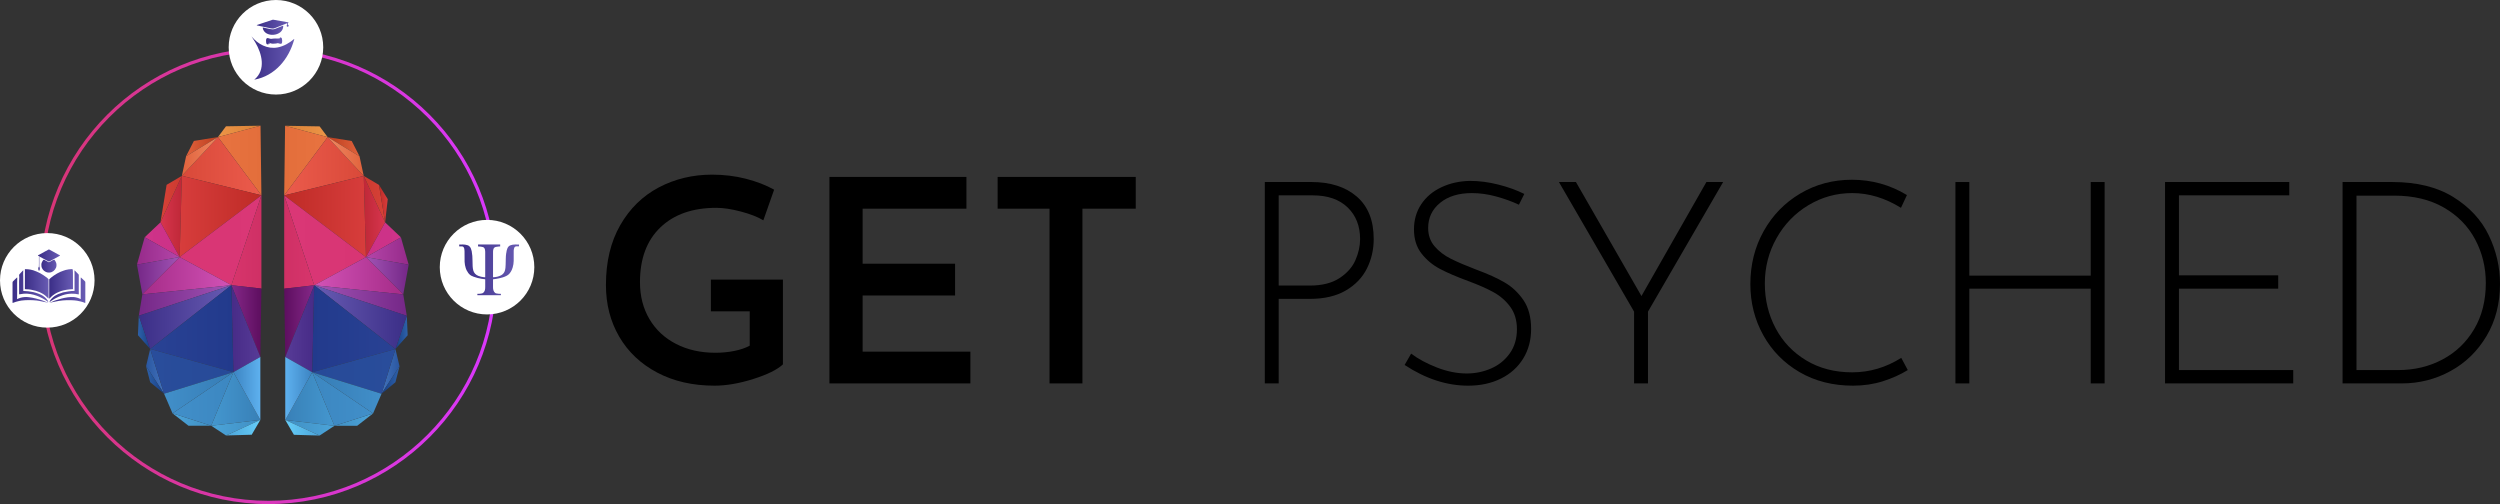 <?xml version="1.0" encoding="UTF-8"?>
<svg id="Layer_2" data-name="Layer 2" xmlns="http://www.w3.org/2000/svg" xmlns:xlink="http://www.w3.org/1999/xlink" viewBox="0 0 760.287 153.295">
  <rect x="0" y="0" width="760.287" height="153.295" fill="#333333" stroke="none"/>
  <defs>
    <linearGradient id="linear-gradient" x1="41.954" y1="101.064" x2="45.666" y2="101.064" gradientUnits="userSpaceOnUse">
      <stop offset="0" stop-color="#2e62aa"/>
      <stop offset="1" stop-color="#173e85"/>
    </linearGradient>
    <linearGradient id="linear-gradient-2" x1="44.429" y1="112.922" x2="49.894" y2="112.922" gradientUnits="userSpaceOnUse">
      <stop offset="0" stop-color="#2a57a1"/>
      <stop offset="1" stop-color="#4272bb"/>
    </linearGradient>
    <linearGradient id="linear-gradient-3" x1="44.429" y1="115.538" x2="49.894" y2="115.538" xlink:href="#linear-gradient"/>
    <linearGradient id="linear-gradient-4" x1="66.288" y1="39.949" x2="79.228" y2="39.949" gradientUnits="userSpaceOnUse">
      <stop offset="0" stop-color="#ed9547"/>
      <stop offset="1" stop-color="#d98136"/>
    </linearGradient>
    <linearGradient id="linear-gradient-5" x1="66.288" y1="48.81" x2="79.499" y2="48.81" gradientUnits="userSpaceOnUse">
      <stop offset="0" stop-color="#e87340"/>
      <stop offset="1" stop-color="#e36e3b"/>
    </linearGradient>
    <linearGradient id="linear-gradient-6" x1="55.306" y1="50.533" x2="79.499" y2="50.533" gradientUnits="userSpaceOnUse">
      <stop offset="0" stop-color="#d94939"/>
      <stop offset="1" stop-color="#eb5b4c"/>
    </linearGradient>
    <linearGradient id="linear-gradient-7" x1="56.595" y1="44.585" x2="66.288" y2="44.585" gradientUnits="userSpaceOnUse">
      <stop offset="0" stop-color="#e1623c"/>
      <stop offset="1" stop-color="#ba3d1e"/>
    </linearGradient>
    <linearGradient id="linear-gradient-8" x1="55.306" y1="47.575" x2="66.288" y2="47.575" gradientUnits="userSpaceOnUse">
      <stop offset="0" stop-color="#e1623c"/>
      <stop offset="1" stop-color="#ee8861"/>
    </linearGradient>
    <linearGradient id="linear-gradient-9" x1="48.81" y1="65.826" x2="55.306" y2="65.826" gradientUnits="userSpaceOnUse">
      <stop offset="0" stop-color="#d7354e"/>
      <stop offset="1" stop-color="#bf2837"/>
    </linearGradient>
    <linearGradient id="linear-gradient-10" x1="48.81" y1="60.541" x2="55.306" y2="60.541" gradientUnits="userSpaceOnUse">
      <stop offset="0" stop-color="#d64238"/>
      <stop offset="1" stop-color="#cc392f"/>
    </linearGradient>
    <linearGradient id="linear-gradient-11" x1="44.003" y1="72.889" x2="54.636" y2="72.889" gradientUnits="userSpaceOnUse">
      <stop offset="0" stop-color="#ce3389"/>
      <stop offset="1" stop-color="#cc3187"/>
    </linearGradient>
    <linearGradient id="linear-gradient-12" x1="54.636" y1="65.826" x2="79.499" y2="65.826" gradientUnits="userSpaceOnUse">
      <stop offset="0" stop-color="#d73d3c"/>
      <stop offset="1" stop-color="#be2b26"/>
    </linearGradient>
    <linearGradient id="linear-gradient-13" x1="54.636" y1="73.063" x2="79.499" y2="73.063" gradientUnits="userSpaceOnUse">
      <stop offset="0" stop-color="#d83574"/>
      <stop offset="1" stop-color="#da3776"/>
    </linearGradient>
    <linearGradient id="linear-gradient-14" x1="70.361" y1="73.579" x2="79.499" y2="73.579" gradientUnits="userSpaceOnUse">
      <stop offset="0" stop-color="#d7356c"/>
      <stop offset="1" stop-color="#cf3065"/>
    </linearGradient>
    <linearGradient id="linear-gradient-15" x1="41.644" y1="76.311" x2="54.636" y2="76.311" gradientUnits="userSpaceOnUse">
      <stop offset="0" stop-color="#962a8a"/>
      <stop offset="1" stop-color="#b446a9"/>
    </linearGradient>
    <linearGradient id="linear-gradient-16" x1="41.644" y1="83.844" x2="54.636" y2="83.844" gradientUnits="userSpaceOnUse">
      <stop offset="0" stop-color="#752787"/>
      <stop offset="1" stop-color="#a154b5"/>
    </linearGradient>
    <linearGradient id="linear-gradient-17" x1="43.294" y1="83.844" x2="70.361" y2="83.844" gradientUnits="userSpaceOnUse">
      <stop offset="0" stop-color="#a52b88"/>
      <stop offset="1" stop-color="#d253b6"/>
    </linearGradient>
    <linearGradient id="linear-gradient-18" x1="42.211" y1="91.372" x2="70.361" y2="91.372" xlink:href="#linear-gradient-16"/>
    <linearGradient id="linear-gradient-19" x1="42.211" y1="96.424" x2="70.361" y2="96.424" gradientUnits="userSpaceOnUse">
      <stop offset="0" stop-color="#3b2e87"/>
      <stop offset="1" stop-color="#685bb3"/>
    </linearGradient>
    <linearGradient id="linear-gradient-20" x1="70.361" y1="97.636" x2="79.499" y2="97.636" gradientUnits="userSpaceOnUse">
      <stop offset="0" stop-color="#852888"/>
      <stop offset="1" stop-color="#5d0e5f"/>
    </linearGradient>
    <linearGradient id="linear-gradient-21" x1="70.361" y1="99.956" x2="79.177" y2="99.956" gradientUnits="userSpaceOnUse">
      <stop offset="0" stop-color="#472b87"/>
      <stop offset="1" stop-color="#573b97"/>
    </linearGradient>
    <linearGradient id="linear-gradient-22" x1="45.666" y1="99.956" x2="70.979" y2="99.956" gradientUnits="userSpaceOnUse">
      <stop offset="0" stop-color="#294294"/>
      <stop offset="1" stop-color="#223a8c"/>
    </linearGradient>
    <linearGradient id="linear-gradient-23" x1="45.666" y1="112.922" x2="70.979" y2="112.922" gradientUnits="userSpaceOnUse">
      <stop offset="0" stop-color="#294d9b"/>
      <stop offset="1" stop-color="#274a98"/>
    </linearGradient>
    <linearGradient id="linear-gradient-24" x1="49.893" y1="119.444" x2="70.979" y2="119.444" gradientUnits="userSpaceOnUse">
      <stop offset="0" stop-color="#418fc9"/>
      <stop offset="1" stop-color="#367cb5"/>
    </linearGradient>
    <linearGradient id="linear-gradient-25" x1="52.471" y1="127.59" x2="64.226" y2="127.59" gradientUnits="userSpaceOnUse">
      <stop offset="0" stop-color="#4ba4d9"/>
      <stop offset="1" stop-color="#408fc3"/>
    </linearGradient>
    <linearGradient id="linear-gradient-26" x1="52.471" y1="121.326" x2="70.979" y2="121.326" gradientUnits="userSpaceOnUse">
      <stop offset="0" stop-color="#418fc9"/>
      <stop offset="1" stop-color="#3c87c1"/>
    </linearGradient>
    <linearGradient id="linear-gradient-27" x1="64.226" y1="121.326" x2="79.177" y2="121.326" gradientUnits="userSpaceOnUse">
      <stop offset="0" stop-color="#4497cf"/>
      <stop offset="1" stop-color="#3880b7"/>
    </linearGradient>
    <linearGradient id="linear-gradient-28" x1="64.226" y1="130.064" x2="79.177" y2="130.064" xlink:href="#linear-gradient-25"/>
    <linearGradient id="linear-gradient-29" x1="68.737" y1="130.064" x2="79.177" y2="130.064" gradientUnits="userSpaceOnUse">
      <stop offset="0" stop-color="#4ba4d9"/>
      <stop offset="1" stop-color="#66cef9"/>
    </linearGradient>
    <linearGradient id="linear-gradient-30" x1="70.979" y1="118.116" x2="79.177" y2="118.116" gradientUnits="userSpaceOnUse">
      <stop offset="0" stop-color="#3c84c2"/>
      <stop offset="1" stop-color="#5eb1ef"/>
    </linearGradient>
    <linearGradient id="linear-gradient-31" x1="1240.406" y1="39.973" x2="1253.347" y2="39.973" gradientTransform="translate(1340.046) rotate(-180) scale(1 -1)" xlink:href="#linear-gradient-4"/>
    <linearGradient id="linear-gradient-32" x1="1240.406" y1="48.834" x2="1253.618" y2="48.834" gradientTransform="translate(1340.046) rotate(-180) scale(1 -1)" xlink:href="#linear-gradient-5"/>
    <linearGradient id="linear-gradient-33" x1="1229.425" y1="50.557" x2="1253.618" y2="50.557" gradientTransform="translate(1340.046) rotate(-180) scale(1 -1)" xlink:href="#linear-gradient-6"/>
    <linearGradient id="linear-gradient-34" x1="1230.714" y1="44.609" x2="1240.406" y2="44.609" gradientTransform="translate(1340.046) rotate(-180) scale(1 -1)" xlink:href="#linear-gradient-7"/>
    <linearGradient id="linear-gradient-35" x1="1229.425" y1="47.599" x2="1240.406" y2="47.599" gradientTransform="translate(1340.046) rotate(-180) scale(1 -1)" xlink:href="#linear-gradient-8"/>
    <linearGradient id="linear-gradient-36" x1="1222.929" y1="65.85" x2="1229.425" y2="65.85" gradientTransform="translate(1340.046) rotate(-180) scale(1 -1)" xlink:href="#linear-gradient-9"/>
    <linearGradient id="linear-gradient-37" x1="1222.929" y1="60.566" x2="1229.425" y2="60.566" gradientTransform="translate(1340.046) rotate(-180) scale(1 -1)" xlink:href="#linear-gradient-10"/>
    <linearGradient id="linear-gradient-38" x1="1222.123" y1="61.932" x2="1224.785" y2="61.932" gradientTransform="translate(1340.046) rotate(-180) scale(1 -1)" xlink:href="#linear-gradient-12"/>
    <linearGradient id="linear-gradient-39" x1="1218.121" y1="72.913" x2="1228.755" y2="72.913" gradientTransform="translate(1340.046) rotate(-180) scale(1 -1)" xlink:href="#linear-gradient-11"/>
    <linearGradient id="linear-gradient-40" x1="1228.755" y1="65.85" x2="1253.618" y2="65.85" gradientTransform="translate(1340.046) rotate(-180) scale(1 -1)" xlink:href="#linear-gradient-12"/>
    <linearGradient id="linear-gradient-41" x1="1228.755" y1="73.087" x2="1253.618" y2="73.087" gradientTransform="translate(1340.046) rotate(-180) scale(1 -1)" xlink:href="#linear-gradient-13"/>
    <linearGradient id="linear-gradient-42" x1="1244.479" y1="73.603" x2="1253.618" y2="73.603" gradientTransform="translate(1340.046) rotate(-180) scale(1 -1)" xlink:href="#linear-gradient-14"/>
    <linearGradient id="linear-gradient-43" x1="1215.763" y1="76.335" x2="1228.755" y2="76.335" gradientTransform="translate(1340.046) rotate(-180) scale(1 -1)" xlink:href="#linear-gradient-15"/>
    <linearGradient id="linear-gradient-44" x1="1215.763" y1="83.869" x2="1228.755" y2="83.869" gradientTransform="translate(1340.046) rotate(-180) scale(1 -1)" xlink:href="#linear-gradient-16"/>
    <linearGradient id="linear-gradient-45" x1="1217.412" y1="83.869" x2="1244.479" y2="83.869" gradientTransform="translate(1340.046) rotate(-180) scale(1 -1)" xlink:href="#linear-gradient-17"/>
    <linearGradient id="linear-gradient-46" x1="1216.33" y1="91.396" x2="1244.479" y2="91.396" gradientTransform="translate(1340.046) rotate(-180) scale(1 -1)" xlink:href="#linear-gradient-16"/>
    <linearGradient id="linear-gradient-47" x1="1216.072" y1="101.088" x2="1219.784" y2="101.088" gradientTransform="translate(1340.046) rotate(-180) scale(1 -1)" xlink:href="#linear-gradient"/>
    <linearGradient id="linear-gradient-48" x1="1216.33" y1="96.448" x2="1244.479" y2="96.448" gradientTransform="translate(1340.046) rotate(-180) scale(1 -1)" xlink:href="#linear-gradient-19"/>
    <linearGradient id="linear-gradient-49" x1="1244.479" y1="97.66" x2="1253.618" y2="97.66" gradientTransform="translate(1340.046) rotate(-180) scale(1 -1)" xlink:href="#linear-gradient-20"/>
    <linearGradient id="linear-gradient-50" x1="1244.479" y1="99.98" x2="1253.295" y2="99.98" gradientTransform="translate(1340.046) rotate(-180) scale(1 -1)" xlink:href="#linear-gradient-21"/>
    <linearGradient id="linear-gradient-51" x1="1219.784" y1="99.98" x2="1245.098" y2="99.98" gradientTransform="translate(1340.046) rotate(-180) scale(1 -1)" xlink:href="#linear-gradient-22"/>
    <linearGradient id="linear-gradient-52" x1="1218.547" y1="112.946" x2="1224.012" y2="112.946" gradientTransform="translate(1340.046) rotate(-180) scale(1 -1)" xlink:href="#linear-gradient-2"/>
    <linearGradient id="linear-gradient-53" x1="1218.547" y1="115.563" x2="1224.012" y2="115.563" gradientTransform="translate(1340.046) rotate(-180) scale(1 -1)" xlink:href="#linear-gradient"/>
    <linearGradient id="linear-gradient-54" x1="1219.784" y1="112.946" x2="1245.098" y2="112.946" gradientTransform="translate(1340.046) rotate(-180) scale(1 -1)" xlink:href="#linear-gradient-23"/>
    <linearGradient id="linear-gradient-55" x1="1224.012" y1="119.468" x2="1245.098" y2="119.468" gradientTransform="translate(1340.046) rotate(-180) scale(1 -1)" xlink:href="#linear-gradient-24"/>
    <linearGradient id="linear-gradient-56" x1="1226.589" y1="127.614" x2="1238.344" y2="127.614" gradientTransform="translate(1340.046) rotate(-180) scale(1 -1)" xlink:href="#linear-gradient-25"/>
    <linearGradient id="linear-gradient-57" x1="1226.589" y1="121.35" x2="1245.098" y2="121.35" gradientTransform="translate(1340.046) rotate(-180) scale(1 -1)" xlink:href="#linear-gradient-26"/>
    <linearGradient id="linear-gradient-58" x1="1238.344" y1="121.35" x2="1253.295" y2="121.35" gradientTransform="translate(1340.046) rotate(-180) scale(1 -1)" xlink:href="#linear-gradient-27"/>
    <linearGradient id="linear-gradient-59" x1="1238.344" y1="130.088" x2="1253.295" y2="130.088" gradientTransform="translate(1340.046) rotate(-180) scale(1 -1)" xlink:href="#linear-gradient-25"/>
    <linearGradient id="linear-gradient-60" x1="1242.855" y1="130.088" x2="1253.295" y2="130.088" gradientTransform="translate(1340.046) rotate(-180) scale(1 -1)" xlink:href="#linear-gradient-29"/>
    <linearGradient id="linear-gradient-61" x1="1245.098" y1="118.14" x2="1253.295" y2="118.14" gradientTransform="translate(1340.046) rotate(-180) scale(1 -1)" xlink:href="#linear-gradient-30"/>
    <linearGradient id="Degradado_sin_nombre_5" data-name="Degradado sin nombre 5" x1="12.253" y1="83.923" x2="151" y2="83.923" gradientUnits="userSpaceOnUse">
      <stop offset="0" stop-color="#d83574"/>
      <stop offset="1" stop-color="#da37ff"/>
    </linearGradient>
    <linearGradient id="linear-gradient-62" x1="11.52" y1="77.698" x2="18.256" y2="77.698" xlink:href="#linear-gradient-19"/>
    <linearGradient id="linear-gradient-63" x1="12.577" y1="80.943" x2="17.182" y2="80.943" xlink:href="#linear-gradient-19"/>
    <linearGradient id="linear-gradient-64" x1="14.957" y1="86.338" x2="22.189" y2="86.338" xlink:href="#linear-gradient-19"/>
    <linearGradient id="linear-gradient-65" x1="7.567" y1="86.316" x2="14.784" y2="86.316" xlink:href="#linear-gradient-19"/>
    <linearGradient id="linear-gradient-66" x1="3.81" y1="87.168" x2="14.653" y2="87.168" xlink:href="#linear-gradient-19"/>
    <linearGradient id="linear-gradient-67" x1="15.064" y1="87.072" x2="23.972" y2="87.072" xlink:href="#linear-gradient-19"/>
    <linearGradient id="linear-gradient-68" x1="15.165" y1="88.252" x2="25.955" y2="88.252" xlink:href="#linear-gradient-19"/>
    <linearGradient id="linear-gradient-69" x1="11.621" y1="80.188" x2="12.145" y2="80.188" xlink:href="#linear-gradient-19"/>
    <linearGradient id="linear-gradient-70" x1="139.658" y1="82.06" x2="157.845" y2="82.06" xlink:href="#linear-gradient-19"/>
    <linearGradient id="linear-gradient-71" x1="78.057" y1="7.339" x2="87.789" y2="7.339" xlink:href="#linear-gradient-19"/>
    <linearGradient id="linear-gradient-72" x1="79.89" y1="9.209" x2="86.142" y2="9.209" xlink:href="#linear-gradient-19"/>
    <linearGradient id="linear-gradient-73" x1="76.486" y1="17.648" x2="89.486" y2="17.648" xlink:href="#linear-gradient-19"/>
    <linearGradient id="linear-gradient-74" x1="80.917" y1="12.445" x2="85.82" y2="12.445" xlink:href="#linear-gradient-19"/>
  </defs>
  <g id="Capa_1" data-name="Capa 1">
    <g>
      <g>
        <g>
          <polygon points="42.212 96.012 41.954 101.941 45.666 106.117 42.212 96.012" fill="url(#linear-gradient)"/>
          <g>
            <polygon points="45.666 106.117 44.429 111.35 49.894 119.727 45.666 106.117" fill="url(#linear-gradient-2)"/>
            <polygon points="44.429 111.35 45.666 116.222 49.894 119.727 44.429 111.35" fill="url(#linear-gradient-3)"/>
          </g>
          <g>
            <g>
              <polygon points="68.719 38.412 66.288 41.672 79.228 38.225 68.719 38.412" fill="url(#linear-gradient-4)"/>
              <polygon points="66.288 41.672 79.499 59.394 79.228 38.225 66.288 41.672" fill="url(#linear-gradient-5)"/>
              <polygon points="66.288 41.672 55.306 53.478 79.499 59.394 66.288 41.672" fill="url(#linear-gradient-6)"/>
              <polygon points="58.967 42.858 56.595 47.498 66.288 41.672 58.967 42.858" fill="url(#linear-gradient-7)"/>
              <polygon points="55.306 53.478 66.288 41.672 56.595 47.498 55.306 53.478" fill="url(#linear-gradient-8)"/>
              <polygon points="55.306 53.478 48.81 67.605 54.636 78.173 55.306 53.478" fill="url(#linear-gradient-9)"/>
              <polygon points="55.306 53.478 50.666 56.211 48.81 67.605 55.306 53.478" fill="url(#linear-gradient-10)"/>
              <polygon points="48.81 67.605 44.003 72.154 54.636 78.173 48.81 67.605" fill="url(#linear-gradient-11)"/>
              <polygon points="55.306 53.478 54.636 78.173 79.499 59.394 55.306 53.478" fill="url(#linear-gradient-12)"/>
              <polygon points="79.499 59.394 70.361 86.732 54.636 78.173 79.499 59.394" fill="url(#linear-gradient-13)"/>
              <polygon points="79.499 59.394 79.499 87.763 70.361 86.732 79.499 59.394" fill="url(#linear-gradient-14)"/>
              <polygon points="44.003 72.154 41.644 80.468 54.636 78.173 44.003 72.154" fill="url(#linear-gradient-15)"/>
              <polygon points="43.294 89.516 41.644 80.468 54.636 78.173 43.294 89.516" fill="url(#linear-gradient-16)"/>
              <polygon points="70.361 86.732 43.294 89.516 54.636 78.173 70.361 86.732" fill="url(#linear-gradient-17)"/>
              <polygon points="42.211 96.012 70.361 86.732 43.294 89.516 42.211 96.012" fill="url(#linear-gradient-18)"/>
              <polygon points="70.361 86.732 45.666 106.117 42.211 96.012 70.361 86.732" fill="url(#linear-gradient-19)"/>
              <polygon points="70.361 86.732 79.177 108.54 79.499 87.763 70.361 86.732" fill="url(#linear-gradient-20)"/>
              <polygon points="70.361 86.732 70.979 113.18 79.177 108.54 70.361 86.732" fill="url(#linear-gradient-21)"/>
              <polygon points="45.666 106.117 70.979 113.18 70.361 86.732 45.666 106.117" fill="url(#linear-gradient-22)"/>
              <polygon points="70.979 113.18 49.893 119.727 45.666 106.117 70.979 113.18" fill="url(#linear-gradient-23)"/>
              <polygon points="52.471 125.708 70.979 113.18 49.893 119.727 52.471 125.708" fill="url(#linear-gradient-24)"/>
              <polygon points="52.471 125.708 57.317 129.471 64.226 129.471 52.471 125.708" fill="url(#linear-gradient-25)"/>
              <polygon points="70.979 113.18 64.226 129.471 52.471 125.708 70.979 113.18" fill="url(#linear-gradient-26)"/>
              <polygon points="64.226 129.471 79.177 127.693 70.979 113.18 64.226 129.471" fill="url(#linear-gradient-27)"/>
              <polygon points="64.226 129.471 68.737 132.436 79.177 127.693 64.226 129.471" fill="url(#linear-gradient-28)"/>
              <polygon points="68.737 132.436 76.547 132.204 79.177 127.693 68.737 132.436" fill="url(#linear-gradient-29)"/>
              <polygon points="79.177 127.693 79.177 108.54 70.979 113.18 79.177 127.693" fill="url(#linear-gradient-30)"/>
            </g>
            <g>
              <polygon points="97.209 38.436 99.64 41.696 86.7 38.249 97.209 38.436" fill="url(#linear-gradient-31)"/>
              <polygon points="99.64 41.696 86.429 59.418 86.7 38.249 99.64 41.696" fill="url(#linear-gradient-32)"/>
              <polygon points="99.64 41.696 110.621 53.502 86.429 59.418 99.64 41.696" fill="url(#linear-gradient-33)"/>
              <polygon points="106.961 42.882 109.332 47.522 99.64 41.696 106.961 42.882" fill="url(#linear-gradient-34)"/>
              <polygon points="110.621 53.502 99.64 41.696 109.332 47.522 110.621 53.502" fill="url(#linear-gradient-35)"/>
              <polygon points="110.621 53.502 117.117 67.629 111.292 78.198 110.621 53.502" fill="url(#linear-gradient-36)"/>
              <polygon points="110.621 53.502 115.261 56.235 117.117 67.629 110.621 53.502" fill="url(#linear-gradient-37)"/>
              <polygon points="115.261 56.235 117.923 60.566 117.117 67.629 115.261 56.235" fill="url(#linear-gradient-38)"/>
              <polygon points="117.117 67.629 121.925 72.178 111.292 78.198 117.117 67.629" fill="url(#linear-gradient-39)"/>
              <polygon points="110.621 53.502 111.292 78.198 86.429 59.418 110.621 53.502" fill="url(#linear-gradient-40)"/>
              <polygon points="86.429 59.418 95.567 86.756 111.292 78.198 86.429 59.418" fill="url(#linear-gradient-41)"/>
              <polygon points="86.429 59.418 86.429 87.787 95.567 86.756 86.429 59.418" fill="url(#linear-gradient-42)"/>
              <polygon points="121.925 72.178 124.284 80.492 111.292 78.198 121.925 72.178" fill="url(#linear-gradient-43)"/>
              <polygon points="122.634 89.54 124.284 80.492 111.292 78.198 122.634 89.54" fill="url(#linear-gradient-44)"/>
              <polygon points="95.567 86.756 122.634 89.54 111.292 78.198 95.567 86.756" fill="url(#linear-gradient-45)"/>
              <polygon points="123.717 96.036 95.567 86.756 122.634 89.54 123.717 96.036" fill="url(#linear-gradient-46)"/>
              <polygon points="123.717 96.036 123.974 101.965 120.262 106.141 123.717 96.036" fill="url(#linear-gradient-47)"/>
              <polygon points="95.567 86.756 120.262 106.141 123.717 96.036 95.567 86.756" fill="url(#linear-gradient-48)"/>
              <polygon points="95.567 86.756 86.751 108.564 86.429 87.787 95.567 86.756" fill="url(#linear-gradient-49)"/>
              <polygon points="95.567 86.756 94.948 113.204 86.751 108.564 95.567 86.756" fill="url(#linear-gradient-50)"/>
              <polygon points="120.262 106.141 94.948 113.204 95.567 86.756 120.262 106.141" fill="url(#linear-gradient-51)"/>
              <polygon points="120.262 106.141 121.5 111.374 116.035 119.751 120.262 106.141" fill="url(#linear-gradient-52)"/>
              <polygon points="121.5 111.374 120.262 116.246 116.035 119.751 121.5 111.374" fill="url(#linear-gradient-53)"/>
              <polygon points="94.948 113.204 116.035 119.751 120.262 106.141 94.948 113.204" fill="url(#linear-gradient-54)"/>
              <polygon points="113.457 125.732 94.948 113.204 116.035 119.751 113.457 125.732" fill="url(#linear-gradient-55)"/>
              <polygon points="113.457 125.732 108.611 129.495 101.702 129.495 113.457 125.732" fill="url(#linear-gradient-56)"/>
              <polygon points="94.948 113.204 101.702 129.495 113.457 125.732 94.948 113.204" fill="url(#linear-gradient-57)"/>
              <polygon points="101.702 129.495 86.751 127.717 94.948 113.204 101.702 129.495" fill="url(#linear-gradient-58)"/>
              <polygon points="101.702 129.495 97.191 132.46 86.751 127.717 101.702 129.495" fill="url(#linear-gradient-59)"/>
              <polygon points="97.191 132.46 89.38 132.228 86.751 127.717 97.191 132.46" fill="url(#linear-gradient-60)"/>
              <polygon points="86.751 127.717 86.751 108.564 94.948 113.204 86.751 127.717" fill="url(#linear-gradient-61)"/>
            </g>
          </g>
        </g>
        <path d="M81.626,153.295c-38.253,0-69.373-31.12-69.373-69.373S43.374,14.55,81.626,14.55s69.373,31.12,69.373,69.373-31.121,69.373-69.373,69.373ZM81.626,15.542C43.922,15.542,13.247,46.218,13.247,83.923s30.675,68.38,68.38,68.38,68.38-30.676,68.38-68.38S119.331,15.542,81.626,15.542Z" fill="url(#Degradado_sin_nombre_5)"/>
        <circle cx="14.377" cy="85.26" r="14.377" fill="#fff"/>
        <g>
          <path d="M14.04,79.126c-.046-.043-.099-.075-.159-.095-.903-.474-1.445-.765-1.625-.874-.137-.083-.773-.385-.733-.509.004-.013.014-.024.027-.029.21-.084.344-.142.402-.174.641-.35,1.279-.704,1.915-1.064.284-.161.662-.33.977-.523.023-.014.052-.015.076-.001.409.227.84.445,1.228.664.539.304,1.082.604,1.627.898.152.082.307.155.467.219.013.005.019.02.014.033-0.0.001-.001.002-.002.003-.039.068-.092.121-.16.158-.401.219-.77.441-1.201.658-.175.088-.347.183-.516.284-.355.212-.76.356-1.094.593-.104.073-.217.131-.341.172-.041.013-.085.012-.124-.005-.163-.069-.32-.184-.453-.251-.108-.054-.216-.106-.325-.157Z" fill="url(#linear-gradient-62)"/>
          <path d="M14.01,79.318c.128.084.41.232.845.443.013.006.027.006.04.001.241-.106.445-.252.685-.357.093-.041.158-.115.245-.154.218-.098.418-.234.654-.269.04-.006.081.011.105.044.201.27.385.605.494.9.146.397.143,1.049-.03,1.461-.737,1.762-2.932,2.081-4.081.489-.19-.264-.308-.543-.354-.837-.055-.353-.059-.857.09-1.189.138-.307.285-.565.44-.772.159-.212.641.092.869.241Z" fill="url(#linear-gradient-63)"/>
          <path d="M22.077,81.914c.036.01.06.044.059.081-.011.301.042.627.043.895.009,1.673.012,3.346.009,5.019,0,.012-.009.022-.021.023-1.247.059-2.464.227-3.626.591-.153.048-.315.139-.489.203-.889.329-1.781.854-2.471,1.522-.183.178-.358.363-.524.557-.038.044-.059.037-.063-.021-.006-.084-.03-.168-.03-.247-.01-1.84-.009-3.683.002-5.529 0-.053.019-.098.057-.135.131-.131.283-.266.455-.403,1.131-.905,2.481-1.735,3.885-2.169.16-.049.401-.151.628-.203.684-.155,1.034-.214,1.69-.253.144-.009.262.03.397.069Z" fill="url(#linear-gradient-64)"/>
          <path d="M10.885,88.43c-.967-.272-1.983-.457-2.99-.469-.103-.001-.185-.01-.247-.025-.054-.013-.081-.048-.081-.103l.007-5.937c0-.013.01-.024.024-.024.575-.018,1.114.011,1.696.125.391.076.661.142.81.198.712.265,1.377.494,2.086.884.771.424,1.499.912,2.185,1.463.112.09.217.187.315.291.111.118.081.251.081.411-.002,1.558-.014,3.117.012,4.674.004.265.001.53-.011.795-.003.057-.027.068-.072.034-.021-.015-.047-.039-.079-.07-.552-.549-1.048-1.025-1.756-1.412-.667-.364-1.267-.634-1.979-.834Z" fill="url(#linear-gradient-65)"/>
          <path d="M14.528,91.754c-.083-.058-.153-.112-.208-.161-.216-.191-.5-.324-.743-.483-.204-.134-.387-.242-.546-.326-.358-.187-.724-.39-1.076-.542-1.132-.49-2.321-.827-3.556-.92-.847-.064-1.688.025-2.525.193-.029.006-.056-.013-.062-.041-.001-.003-.001-.007-.001-.011.006-1.285.014-2.582-.005-3.882-.006-.447.011-.893.053-1.338.003-.032-.007-.114-.031-.246-.035-.2-.04-.453.108-.611.341-.364.683-.734,1.025-1.109.091-.099.129-.082.116.052-.062.614-.008,1.378-.006,1.871.004,1.294.01,2.588.017,3.882.001.125-.003.252-.009.379-.001.013.009.024.022.025 0,0,.001,0,.001,0,1.006.009,1.975.128,2.958.333.269.056.539.128.81.214,1.005.322,1.943.657,2.734,1.349.291.255.595.55.792.869.088.142.231.287.256.501.022.187-.144.293-.314.257-.781-.164-1.563-.326-2.344-.485-.311-.064-.593-.109-.846-.135-1.504-.157-3.154-.177-4.674.02-.207.027-.444.073-.709.139-.628.157-1.235.286-1.819.556-.091.042-.136.013-.136-.087-.001-2.01-0-4.026.001-6.048,0-.157.024-.28.135-.403.364-.407.781-.742,1.166-1.126.029-.029.081-.039.116-.026.012.005.02.017.019.03-.033.541-.045,1.164-.036,1.871.012.929.025,2.67-.017,4.639-0.0.008.006.014.013.014.002,0,.004-0.0.006-.001.312-.136.632-.3.943-.39.815-.236,1.643-.308,2.483-.216,1.549.169,2.946.573,4.452,1.065.178.058.372.173.516.222.336.114.528.301.892.31.015 0.0.03-.005.041-.016.032-.029.044-.067.035-.114-.006-.029-.023-.056-.048-.073Z" fill="url(#linear-gradient-66)"/>
          <path d="M21.749,89.314c-1.796.022-3.547.661-5.124,1.531-.328.181-.691.447-1.047.657-.143.085-.266.206-.402.307-.011.008-.018.019-.021.032-.006.026-.02.045-.043.058-.011.006-.026.002-.033-.009-.017-.027-.02-.056-.009-.087.223-.655.624-1.026,1.126-1.468.457-.403.977-.637,1.514-.91.15-.076.539-.208,1.167-.397.078-.024.178-.083.275-.104,1.231-.259,2.276-.447,3.475-.456.026,0,.047-.021.047-.048,0-0,0-.001,0-.001-.024-1.715-.019-3.426-.003-5.143.002-.17-.036-.393-.015-.596.014-.135.006-.25-.002-.371-.004-.071.023-.086.081-.045.132.093.224.181.327.321.244.329.557.517.803.827.084.105.102.2.102.345.002,1.537.01,3.076-.009,4.613-.005.369-.002.738.007,1.107.001.03-.023.056-.054.056-.005 0-.01-.001-.015-.002-.623-.162-1.473-.227-2.149-.218Z" fill="url(#linear-gradient-67)"/>
          <path d="M15.181,91.998c-.009,0-.016-.007-.016-.016v-.023c0-.013.011-.024.025-.024.001,0,.003 0.0.004 0.0.213.033.544-.109.738-.205.328-.161.548-.259.66-.292.682-.207,1.381-.45,2.047-.622,1.316-.341,2.578-.555,3.873-.468.386.026.731.126,1.099.229.312.087.595.234.888.368.019.009.041 0.0.049-.018.002-.005.004-.011.003-.016-.007-.255-.009-.512-.006-.771.028-1.822.016-3.646.003-5.468-.001-.082.004-.164.015-.246.007-.055.03-.063.07-.024.369.369.752.73,1.147,1.083.154.136.169.257.17.453.007,2.013.005,4.025-.006,6.037-0.0.05-.007.089-.019.118-.012.028-.044.041-.073.029-0,0-0-0-.001-0-.766-.33-1.593-.531-2.403-.672-.269-.047-.553-.081-.851-.103-1.533-.113-3.072-.082-4.595.145-.806.12-1.616.321-2.42.48-.137.027-.265.027-.402.026Z" fill="url(#linear-gradient-68)"/>
          <path d="M11.993,81.17c-.047-.28-.032-.563-.024-.989.01-.519-.002-1.028-.006-1.542-.001-.151.021-.361-.017-.552-.001-.006-.004-.012-.007-.017-.014-.021-.043-.026-.063-.012-.024.017-.036.04-.036.069-.011.676-.011,1.353,0,2.029.005.286-.031.628-.02.945 0.0.011-.001.022-.002.033-.112.068-.195.304-.195.585,0,.335.117.606.262.606s.262-.271.262-.606c0-.244-.062-.453-.152-.549Z" fill="url(#linear-gradient-69)"/>
        </g>
        <circle cx="148.118" cy="81.248" r="14.377" fill="#fff"/>
        <circle cx="83.922" cy="14.377" r="14.377" fill="#fff"/>
        <path d="M153.974,76.916c.043-.469.151-.922.327-1.357.186-.461.466-.79.937-.962.469-.17.953-.252,1.454-.246.357.004.728.009,1.112.014.024 0.0.042.02.042.043h0s-.007.499-.007.499c-0.0.008-.007.014-.015.014-.274.001-.546.001-.818-0-.208-0-.468.154-.563.341-.113.22-.131.423-.182.659-.042.192-.036.423-.033.605.014.941-.002,1.884-.005,2.825-.002.676-.12,1.313-.298,1.96-.022.08-.06.19-.116.329-.057.144-.1.306-.161.437-.364.778-.847,1.462-1.647,1.84-.461.218-.851.37-1.17.456-.373.101-.742.211-1.121.282-.538.101-1.157.234-1.754.28-.009.001-.015.008-.015.017-.001.803-.001,1.605-.002,2.405,0,.64.128,1.275.616,1.699.097.084.231.144.404.18.446.093.897.135,1.353.127.011-0.0.02.008.02.019,0,0,0,0,0,.001l-.005.37c-0.0.01-.008.018-.018.018-1.661.012-3.323-.012-4.984-.006-.711.003-1.417.003-2.121.002-.015-0-.028-.013-.028-.028h0s.005-.358.005-.358c0-.013.011-.023.023-.022 0,0,0,0,0,0,.35.013.7-.009,1.049-.068.219-.037.361-.067.427-.09.401-.142.696-.61.792-.998.073-.294.09-.582.091-.924.002-.764.002-1.529 0-2.295-0-.03-.023-.055-.053-.057-.382-.033-.766-.084-1.153-.153-.001-0-.001-0,0-.001.004-.001.006-.003.008-.005.001-.002 0-.004-.001-.005-0-0-.001-0-.001-0-.366-.068-.748-.131-1.092-.221-.433-.113-.859-.247-1.279-.402-.057-.021-.115-.062-.162-.08-.281-.107-.445-.178-.491-.213-.12-.092-.266-.164-.37-.246-.431-.342-.766-.831-1.004-1.314-.02-.041-.06-.073-.079-.123-.076-.211-.181-.424-.242-.624-.19-.622-.33-1.27-.351-1.922-.035-1.092-.021-2.188-.02-3.281 0-.338-.06-.998-.356-1.246-.12-.101-.257-.155-.41-.164-.098-.005-.374-.004-.829.004-.009,0-.015-.007-.016-.015l-.008-.52c-0-.012.009-.022.021-.022.35-.009.703-.011,1.054-.02.484-.011.971.062,1.462.222.759.247,1.021.864,1.191,1.583.015.062.056.132.065.186.105.615.171,1.109.197,1.48.064.918.059,2.091.096,3.116.015.415.079.846.19,1.294.192.769.758,1.347,1.5,1.649.545.222,1.138.361,1.78.419.085.008.222.036.336.024.009-.001.016-.009.016-.018,0-2.497-0-4.994-.001-7.491-0-.589-.019-1.423-.663-1.672-.066-.025-.206-.057-.419-.093-.338-.057-.716-.128-1.058-.095-.018.002-.033-.011-.035-.029-0-.001-0-.002-0-.003v-.556c0-.011.009-.019.019-.019h6.698c.005,0,.009.004.009.009l-0.0.572c0,.013-.01.023-.023.024-.114.003-.229-.01-.337 0-.3.03-.599.07-.896.122-.761.132-.911.806-.912,1.466-.005,2.581-.008,5.164-.007,7.747,0,.014.011.025.025.025 0,0,.001,0,.001,0,.832-.025,1.743-.214,2.465-.615.497-.276.923-.749,1.096-1.317.201-.664.235-1.261.253-1.998.015-.606.028-1.212.041-1.818 0-.001.004-.044.012-.128.022-.231-.014-.553.043-.84.046-.227.056-.464.086-.69.001-.005.002-.006.004-0l.003.009c.001.003.001.003.002,0Z" fill="url(#linear-gradient-70)"/>
        <g>
          <path d="M87.351,7.227c.005-.127-.052-.166-.169-.119-1.276.508-2.501.998-3.676,1.47-.464.187-.903.106-1.339.008-1.284-.289-2.606-.573-3.965-.853-.191-.039-.194-.089-.009-.15,1.491-.494,3.042-1.016,4.652-1.565.091-.031.183-.038.278-.021,1.525.262,3.049.53,4.573.804.08.014.087.045.021.093-.293.214-.199.58.029.795.016.015.028.035.033.057.091.397-.483.551-.588.165-.035-.127.007-.239.125-.338.015-.012.023-.029.024-.049l.01-.298Z" fill="url(#linear-gradient-71)"/>
          <path d="M82.175,8.839c.46.096.897.128,1.351-.005.02-.005.245-.093.676-.264.596-.235,1.191-.479,1.784-.732.106-.045.158-.01.157.105-.059,3.249-5.783,3.629-6.252.509-.006-.041.022-.079.063-.085.009-.001.018-.001.027.001.739.162,1.47.319,2.195.471Z" fill="url(#linear-gradient-72)"/>
          <path d="M76.497,11.073c1.88,2.346,4.871,3.948,7.937,3.352,1.895-.368,3.534-1.322,4.992-2.556.039-.033.059-.024.059.028,0,.033-.008.077-.023.132-1.627,5.92-5.808,11.042-12.105,12.204-.023.004-.025-.001-.008-.016,3.608-3.016,2.312-7.891.296-11.319-.393-.668-.777-1.276-1.15-1.822-.013-.018-.012-.019.002-.002Z" fill="url(#linear-gradient-73)"/>
          <path d="M81.598,13.271c.198-.114.41-.139.635-.073.043.013.044.026.001.042-.514.189-1.205.622-1.292-.341-.028-.307-.076-.955.128-1.185.336-.379.976.166,1.394.102.442-.067.886-.104,1.333-.111.127-.001.413.05.615.021.127-.018.798-.013.771-.199-.003-.019-.019-.032-.037-.033h-.084c-.031,0-.036-.011-.013-.033.141-.141.435-.054.547.049.261.239.31,1.459.062,1.709-.334.337-.965-.223-1.429-.055-.115.042-.201.064-.257.068-.762.051-1.258.162-1.788-.134-.249-.139-.449-.087-.6.157-.014.024-.01.028.014.015Z" fill="url(#linear-gradient-74)"/>
        </g>
      </g>
      <g>
        <path d="M229.083,115.261c-4.284,1.351-8.209,2.027-11.774,2.027-6.613,0-12.421-1.323-17.424-3.968-5.003-2.644-8.856-6.282-11.558-10.912-2.704-4.628-4.054-9.876-4.054-15.742,0-7.073,1.452-13.139,4.356-18.2,2.903-5.06,6.814-8.884,11.731-11.472,4.916-2.587,10.308-3.881,16.173-3.881,3.623,0,7.058.417,10.308,1.25,3.248.835,6.109,1.941,8.582,3.321l-3.278,9.316c-1.725-1.035-4.011-1.926-6.857-2.674-2.846-.747-5.334-1.122-7.461-1.122-7.189,0-12.852,1.984-16.992,5.952-4.14,3.968-6.21,9.517-6.21,16.647,0,4.256.962,8.008,2.889,11.256,1.926,3.25,4.628,5.766,8.108,7.547,3.479,1.783,7.461,2.674,11.946,2.674,2.012,0,3.938-.186,5.779-.561,1.839-.373,3.392-.905,4.657-1.596v-10.437h-11.817v-9.661h21.909v25.79c-1.725,1.611-4.731,3.092-9.014,4.442Z"/>
        <path d="M293.904,53.803v9.661h-31.57v16.734h28.119v9.661h-28.119v17.079h32.777v9.661h-42.87v-62.795h41.662Z"/>
        <path d="M345.398,53.803v9.661h-16.216v53.134h-10.006v-53.134h-15.785v-9.661h42.007Z"/>
        <path d="M412.634,59.798c3.421,2.962,5.132,7.26,5.132,12.895,0,3.221-.69,6.21-2.07,8.97-1.38,2.761-3.523,4.989-6.426,6.685-2.905,1.697-6.542,2.545-10.912,2.545h-9.488v25.704h-4.226v-61.242h14.146c5.807,0,10.422,1.481,13.844,4.442ZM407.329,84.597c2.299-1.495,3.925-3.321,4.874-5.477s1.423-4.298,1.423-6.426c0-3.968-1.266-7.173-3.796-9.618-2.531-2.444-6.068-3.666-10.609-3.666h-10.351v27.43h9.488c3.68,0,6.67-.747,8.971-2.243Z"/>
        <path d="M455.027,59.755c-2.531-.69-5.003-1.035-7.418-1.035-4.026,0-7.245.991-9.661,2.976-2.416,1.984-3.623,4.529-3.623,7.633,0,2.187.647,4.041,1.941,5.564,1.294,1.524,2.946,2.79,4.96,3.795,2.012,1.007,4.6,2.113,7.763,3.321,3.45,1.265,6.31,2.559,8.582,3.881,2.271,1.323,4.183,3.12,5.736,5.391,1.553,2.273,2.329,5.19,2.329,8.755,0,3.394-.806,6.398-2.415,9.014-1.611,2.617-3.868,4.644-6.771,6.081-2.905,1.437-6.225,2.156-9.963,2.156-6.499,0-12.938-2.099-19.321-6.297l1.984-3.45c2.127,1.611,4.744,3.019,7.849,4.227,3.106,1.207,6.124,1.812,9.057,1.812,2.588,0,5.046-.503,7.375-1.51,2.329-1.005,4.227-2.53,5.693-4.572,1.466-2.04,2.199-4.499,2.199-7.375,0-2.702-.676-4.973-2.027-6.814-1.352-1.839-3.049-3.321-5.089-4.442-2.042-1.121-4.614-2.256-7.72-3.407-3.45-1.264-6.297-2.487-8.539-3.666-2.243-1.178-4.127-2.746-5.65-4.701-1.524-1.954-2.286-4.399-2.286-7.332,0-2.875.733-5.42,2.2-7.634,1.466-2.213,3.506-3.938,6.124-5.175,2.616-1.236,5.534-1.883,8.755-1.941,2.76,0,5.62.374,8.582,1.121,2.961.748,5.592,1.697,7.893,2.847l-1.639,3.278c-2.07-.977-4.371-1.812-6.901-2.501Z"/>
        <path d="M524.032,55.356l-22.858,39.419v21.823h-4.227v-21.823l-22.858-39.419h5.176l19.925,34.675,19.753-34.675h5.089Z"/>
        <path d="M572.594,115.951c-2.818.89-5.837,1.337-9.057,1.337-6.154,0-11.588-1.381-16.302-4.141-4.716-2.76-8.381-6.498-10.998-11.213-2.617-4.714-3.925-9.89-3.925-15.526,0-5.922,1.351-11.299,4.054-16.13,2.702-4.83,6.411-8.639,11.127-11.429,4.715-2.789,9.948-4.183,15.699-4.183,6.038,0,11.615,1.552,16.734,4.657l-1.812,3.881c-4.83-2.989-9.777-4.485-14.836-4.485-4.774,0-9.201,1.222-13.283,3.665-4.084,2.445-7.318,5.779-9.704,10.006-2.387,4.227-3.579,8.841-3.579,13.844,0,4.946,1.092,9.474,3.278,13.585,2.185,4.112,5.29,7.375,9.316,9.79,4.024,2.415,8.682,3.622,13.973,3.622s10.265-1.466,14.922-4.399l1.984,3.709c-2.243,1.38-4.774,2.516-7.591,3.407Z"/>
        <path d="M640.046,116.598h-4.227v-28.81h-36.918v28.81h-4.226v-61.242h4.226v28.464h36.918v-28.464h4.227v61.242Z"/>
        <path d="M696.199,55.356v4.054h-33.554v24.324h30.19v4.054h-30.19v24.756h34.761v4.054h-38.988v-61.242h37.78Z"/>
        <path d="M712.415,55.356h15.095c7.474,0,13.672,1.524,18.588,4.572,4.916,3.049,8.51,6.93,10.782,11.645,2.271,4.716,3.407,9.632,3.407,14.75,0,5.981-1.367,11.271-4.097,15.871-2.732,4.602-6.383,8.152-10.955,10.653s-9.503,3.752-14.793,3.752h-18.028v-61.242ZM729.321,112.544c4.945,0,9.445-1.078,13.499-3.235,4.054-2.156,7.259-5.232,9.618-9.23,2.357-3.996,3.536-8.668,3.536-14.016,0-4.772-1.078-9.186-3.235-13.241-2.156-4.054-5.334-7.288-9.531-9.704-4.198-2.415-9.229-3.622-15.095-3.622h-11.472v53.047h12.68Z"/>
      </g>
    </g>
  </g>
</svg>